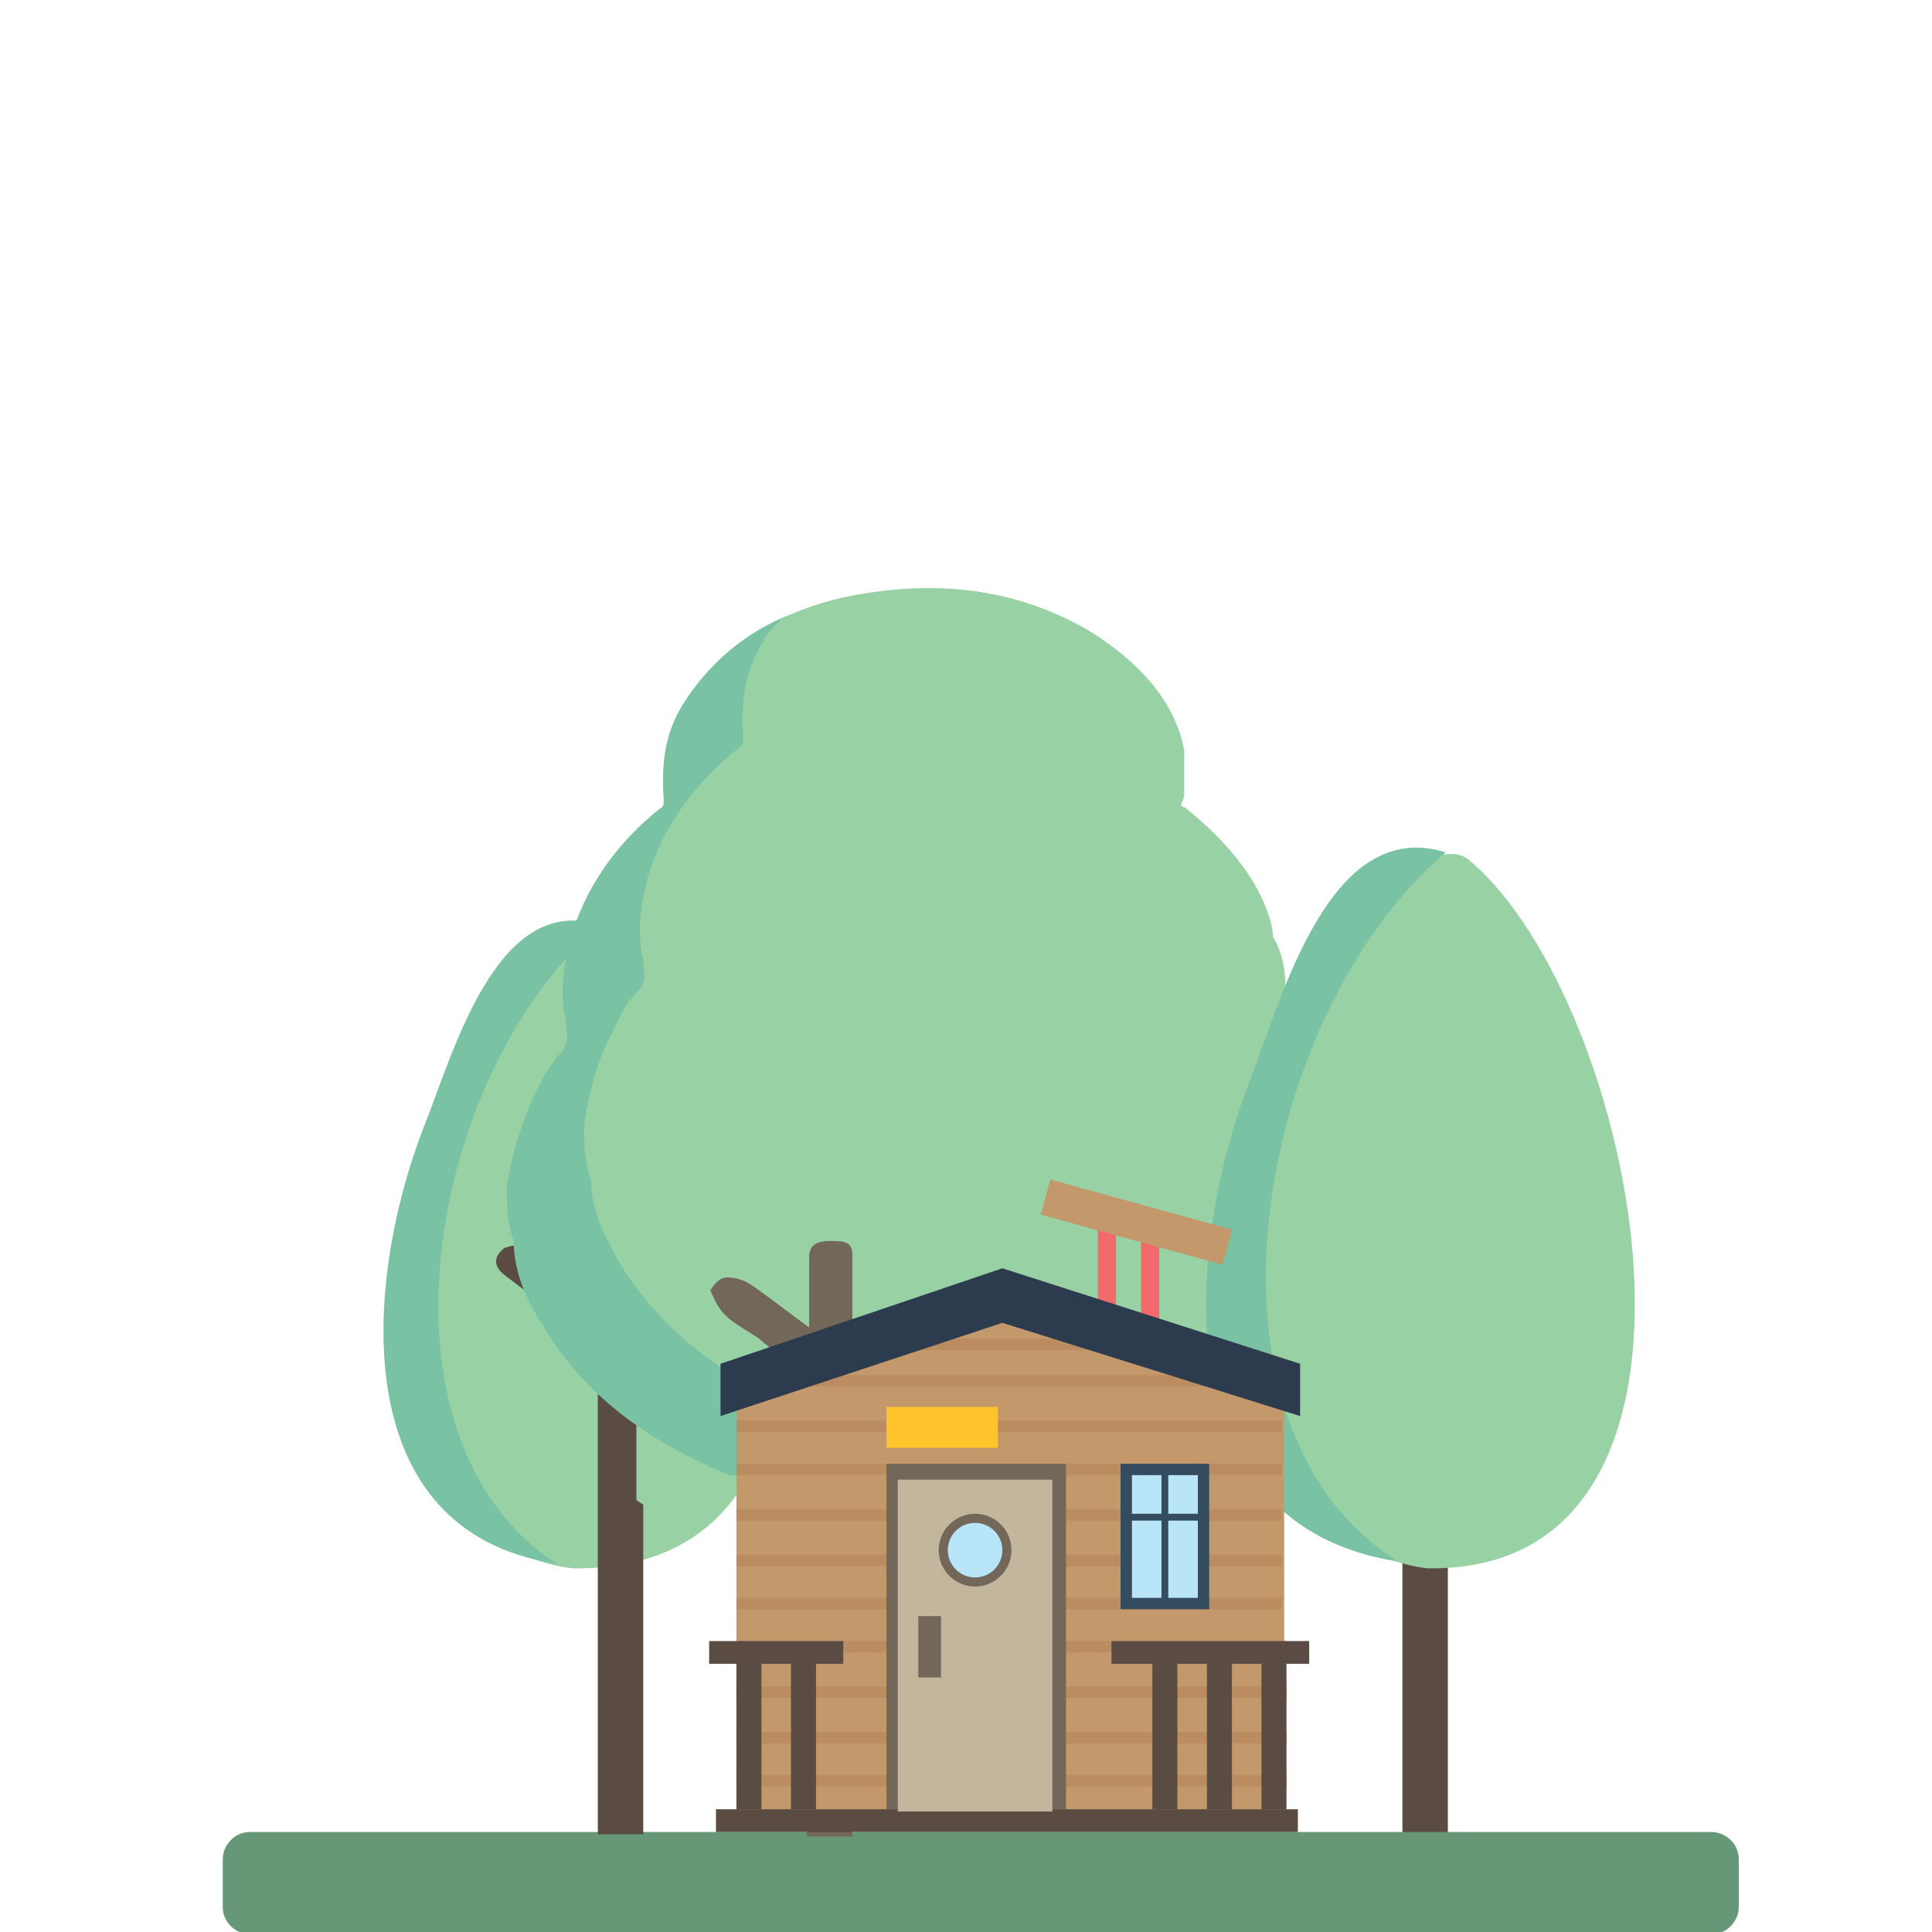 <?xml version="1.0" encoding="UTF-8"?>
<svg id="a" xmlns="http://www.w3.org/2000/svg" version="1.1" viewBox="0 0 85 85">
  <!-- Generator: Adobe Illustrator 29.0.1, SVG Export Plug-In . SVG Version: 2.1.0 Build 192)  -->
  <defs>
    <style>
      .st0 {
        fill: #5a4b43;
      }

      .st1 {
        fill: #736759;
      }

      .st2 {
        fill: #354b5e;
      }

      .st3 {
        fill: #7ac2a4;
      }

      .st4 {
        fill: #ba8c60;
      }

      .st5 {
        fill: #b9e5f9;
      }

      .st6 {
        fill: #c2b69c;
      }

      .st7 {
        fill: #98d1a3;
      }

      .st8 {
        fill: #f26a6b;
      }

      .st9 {
        fill: #2c3b4e;
      }

      .st10 {
        fill: #669877;
      }

      .st11 {
        fill: #c3996c;
      }

      .st12 {
        fill: #ffc42c;
      }
    </style>
  </defs>
  <path class="st0" d="M63.8,59c1.3-1.1,2.7-2,3.9-3.2.2-.2.4-.4.2-.6-.2-.3-.4-.5-.7-.5-.5,0-.9.2-1.3.5-.7.5-1.6,1.2-2.3,1.7h0v-3.1c0-.5-.3-.7-.9-.7s-1,0-1,.6v6.6h-.3c-.7-.5-1.5-1.1-2.2-1.7-.5-.5-1-.5-1.6-.3-.5.4-.5.8,0,1.2,1.2.9,2.5,1.9,3.7,2.8.3.2.4.5.4.7v17.8h2v-21.1c0-.2,0-.4.4-.5,0,0-.3-.2-.3-.2Z"/>
  <path class="st10" d="M75.4,85.1H11c-.6,0-1.2-.5-1.2-1.2v-2.1c0-.6.5-1.2,1.2-1.2h64.3c.6,0,1.2.5,1.2,1.2v2.1c0,.6-.5,1.2-1.2,1.2h.1Z"/>
  <path class="st7" d="M17.5,60.2c0-4.8,1.5-9.3,3-13.7.9-1.7,1.7-3.6,3.2-4.9.4-.4.8-.5,1.3-.8.7,0,1.5-.4,2.1.2,7.3,5.6,12.4,28-1.7,28h-.2c-4.3-.5-7.4-4.5-7.7-8.8Z"/>
  <path class="st3" d="M18.6,49.7c-2.6,6.8-3.4,17.7,5.9,19.1-8.5-5.5-5.7-21.6,1.9-28.1-4.6-1.5-6.5,5.8-7.8,9Z"/>
  <path class="st7" d="M55.1,59.2c0-5.3,1.5-10.4,3-15.2.9-1.9,1.7-4,3.2-5.4.4-.4.8-.6,1.3-.9.7,0,1.5-.4,2.1.2,7.3,6.2,12.4,31.1-1.7,31.1h-.2c-4.3-.5-7.5-5-7.7-9.7h0Z"/>
  <path class="st0" d="M28,66v-9.8c0-.3.2-.5.4-.6,1.3-1.1,2.7-2,3.9-3.2.2-.2.4-.4.2-.6s-.4-.5-.7-.5c-.5,0-.9.2-1.3.5-.7.5-1.6,1.2-2.3,1.7h0v-3.1c0-.5-.3-.7-.9-.7s-1,0-1,.6v6.6h-.3c-.7-.5-1.5-1.1-2.2-1.7-.5-.5-1-.5-1.6-.3-.5.4-.5.8,0,1.2,1.2.9,2.5,1.9,3.7,2.8.3.2.4.5.4.7v21.1h2v-14.5s-.3-.2-.3-.2Z"/>
  <path class="st3" d="M52.8,62.2c-.4,0-.6,0-.9.2-1.8.6-3.7,1-5.7,1.2h-3.8c-1.4,0-2.6-.4-3.8-.6-.8-.2-1.5-.5-2.4-.6,0-.2-.2-.2-.4-.3-3.7-1.5-6.4-3.6-8.1-6.4-.7-1.2-1.4-2.5-1.4-3.9-.3-.8-.4-1.6-.3-2.4.2-1.4.5-2.7,1.2-4,.4-.6.7-1.3,1.2-1.9.4-.5.4-.9.2-1.4-.3-1.2,0-2.4.2-3.6.6-2.2,1.9-4,3.9-5.7,0,0,.2-.2.2-.4,0-1.5,0-2.9.9-4.3.3-.4.5-.7.8-1-1.9.8-3.4,2.1-4.5,3.8-.9,1.4-1,2.8-.9,4.3,0,.2,0,.3-.2.4-2,1.6-3.3,3.6-3.9,5.7-.3,1.2-.5,2.4-.2,3.6,0,.5.2.9-.2,1.4-.5.5-.9,1.3-1.2,1.9-.6,1.3-1,2.7-1.2,4,0,.8,0,1.6.3,2.4,0,1.4.6,2.7,1.4,3.9,1.7,2.8,4.4,4.9,8.1,6.4.2,0,.4,0,.4.3.8,0,1.6.5,2.4.6,1.3.3,2.6.5,3.8.6h3.8c2,0,3.8-.5,5.7-1.2.3,0,.5-.2.9-.2,0,0,0-.2.2-.2,1.2-.5,2.3-1,3.3-1.6s1.9-1.4,2.7-2.2c-.7.5-1.6.8-2.4,1.1l-.2.2h0Z"/>
  <path class="st7" d="M58.9,54.4c.2-1,.2-2.1,0-3.1-.3-1.7-.9-3.5-2.1-4.9-.4-.5-.5-.9-.4-1.5.2-1.3.3-2.5-.4-3.7,0-.5-.2-1-.4-1.5-.7-1.6-2-3-3.5-4.2-.3,0,0-.3,0-.5v-2c-.4-2.1-1.9-3.8-4.1-5.2-2.9-1.7-6.1-2.3-9.9-1.7-1.4.2-2.6.6-3.7,1.1-.3.4-.7.6-.8,1-.9,1.4-1,2.8-.9,4.3,0,.2,0,.3-.2.4-2,1.6-3.4,3.6-4,5.7-.3,1.2-.5,2.4-.2,3.6,0,.5.2.9-.2,1.4-.6.5-.9,1.3-1.2,1.9-.7,1.3-1,2.7-1.2,4,0,.8,0,1.6.3,2.4,0,1.4.7,2.7,1.4,3.9,1.8,2.8,4.5,4.9,8.2,6.4.2,0,.4,0,.4.3.8,0,1.6.5,2.4.6,1.3.3,2.6.5,3.9.6h3.9c2,0,3.9-.5,5.8-1.2.3,0,.6-.2.9-.2,0,0,0-.2.2-.2.8-.3,1.7-.7,2.4-1.1.7-.7,1.4-1.5,2-2.3.9-1.6,1.3-2.9,1.7-4.4h-.3Z"/>
  <path class="st1" d="M35.8,70.9v-9.8c0-.3-.2-.5-.4-.6-.6-.5-1.3-1-2-1.6-.7-.5-1.5-.8-1.9-1.6s-.2-.5-.2-.6c.2-.3.4-.5.7-.5.5,0,.9.2,1.3.5.7.5,1.6,1.2,2.3,1.7v-3.1c0-.5.3-.7.9-.7s1,0,1,.6v6.6h.3c.7-.5,1.5-1.1,2.2-1.7.5-.5,1-.5,1.6-.3.5.4.5.8,0,1.2-1.2.9-2.5,1.9-3.7,2.8-.3.2-.4.5-.4.7v16.3h-2v-9.7s.3-.2.3-.2Z"/>
  <path class="st3" d="M55,47.5c-2.9,7.5-3.8,19.6,6.5,21.2-9.5-6-6.3-24,2.1-31.2-5.1-1.6-7.2,6.4-8.6,10Z"/>
  <g>
    <rect class="st8" x="48.3" y="52.8" width=".8" height="5.1"/>
    <rect class="st8" x="50.2" y="54.4" width=".8" height="5.1"/>
    <polygon class="st11" points="56.5 80.3 32.4 80.3 32.4 61 44.5 57.1 56.5 61 56.5 80.3"/>
    <rect class="st4" x="32.4" y="78.1" width="24.2" height=".5"/>
    <rect class="st4" x="32.4" y="76.2" width="24.2" height=".5"/>
    <rect class="st4" x="32.4" y="74.2" width="24.2" height=".5"/>
    <rect class="st4" x="32.4" y="72.2" width="24.2" height=".5"/>
    <rect class="st4" x="32.4" y="70.3" width="24" height=".5"/>
    <rect class="st4" x="32.4" y="68.4" width="24" height=".5"/>
    <rect class="st4" x="32.4" y="66.4" width="24" height=".5"/>
    <rect class="st4" x="32.4" y="64.4" width="24" height=".5"/>
    <rect class="st4" x="32.4" y="62.5" width="24" height=".5"/>
    <rect class="st4" x="32.4" y="60.5" width="24.2" height=".5"/>
    <rect class="st4" x="37.7" y="58.9" width="13" height=".5"/>
    <polygon class="st9" points="44.1 55.8 31.7 60 31.7 62.3 44.1 58.2 57.2 62.3 57.2 60 44.1 55.8"/>
    <rect class="st0" x="31.5" y="79.6" width="25.6" height="1"/>
    <rect class="st0" x="31.2" y="72.2" width="5.9" height="1"/>
    <rect class="st0" x="32.4" y="73.2" width="1.1" height="6.4"/>
    <rect class="st0" x="34.8" y="73.2" width="1.1" height="6.4"/>
    <rect class="st0" x="48.9" y="72.2" width="8.7" height="1"/>
    <rect class="st0" x="50.7" y="73.2" width="1.1" height="6.4"/>
    <rect class="st0" x="53.1" y="73.2" width="1.1" height="6.4"/>
    <rect class="st0" x="55.5" y="73.2" width="1.1" height="6.4"/>
    <rect class="st1" x="39" y="64.4" width="7.9" height="15.2"/>
    <rect class="st6" x="39.5" y="65.1" width="6.8" height="14.6"/>
    <rect class="st2" x="49.3" y="64.4" width="3.9" height="6.4"/>
    <rect class="st5" x="49.8" y="64.9" width="2.9" height="5.4"/>
    <rect class="st2" x="51.1" y="64.7" width=".3" height="6"/>
    <rect class="st1" x="40.4" y="71.1" width="1" height="2.7"/>
    <rect class="st12" x="39" y="61.9" width="4.9" height="1.8"/>
    <circle class="st1" cx="42.9" cy="68.2" r="1.6"/>
    <circle class="st5" cx="42.9" cy="68.2" r="1.2"/>
    <rect class="st2" x="49.7" y="66.6" width="3" height=".3"/>
    <rect class="st11" x="49.2" y="49.6" width="1.6" height="8.3" transform="translate(-15.1 87.7) rotate(-74.6)"/>
  </g>
</svg>